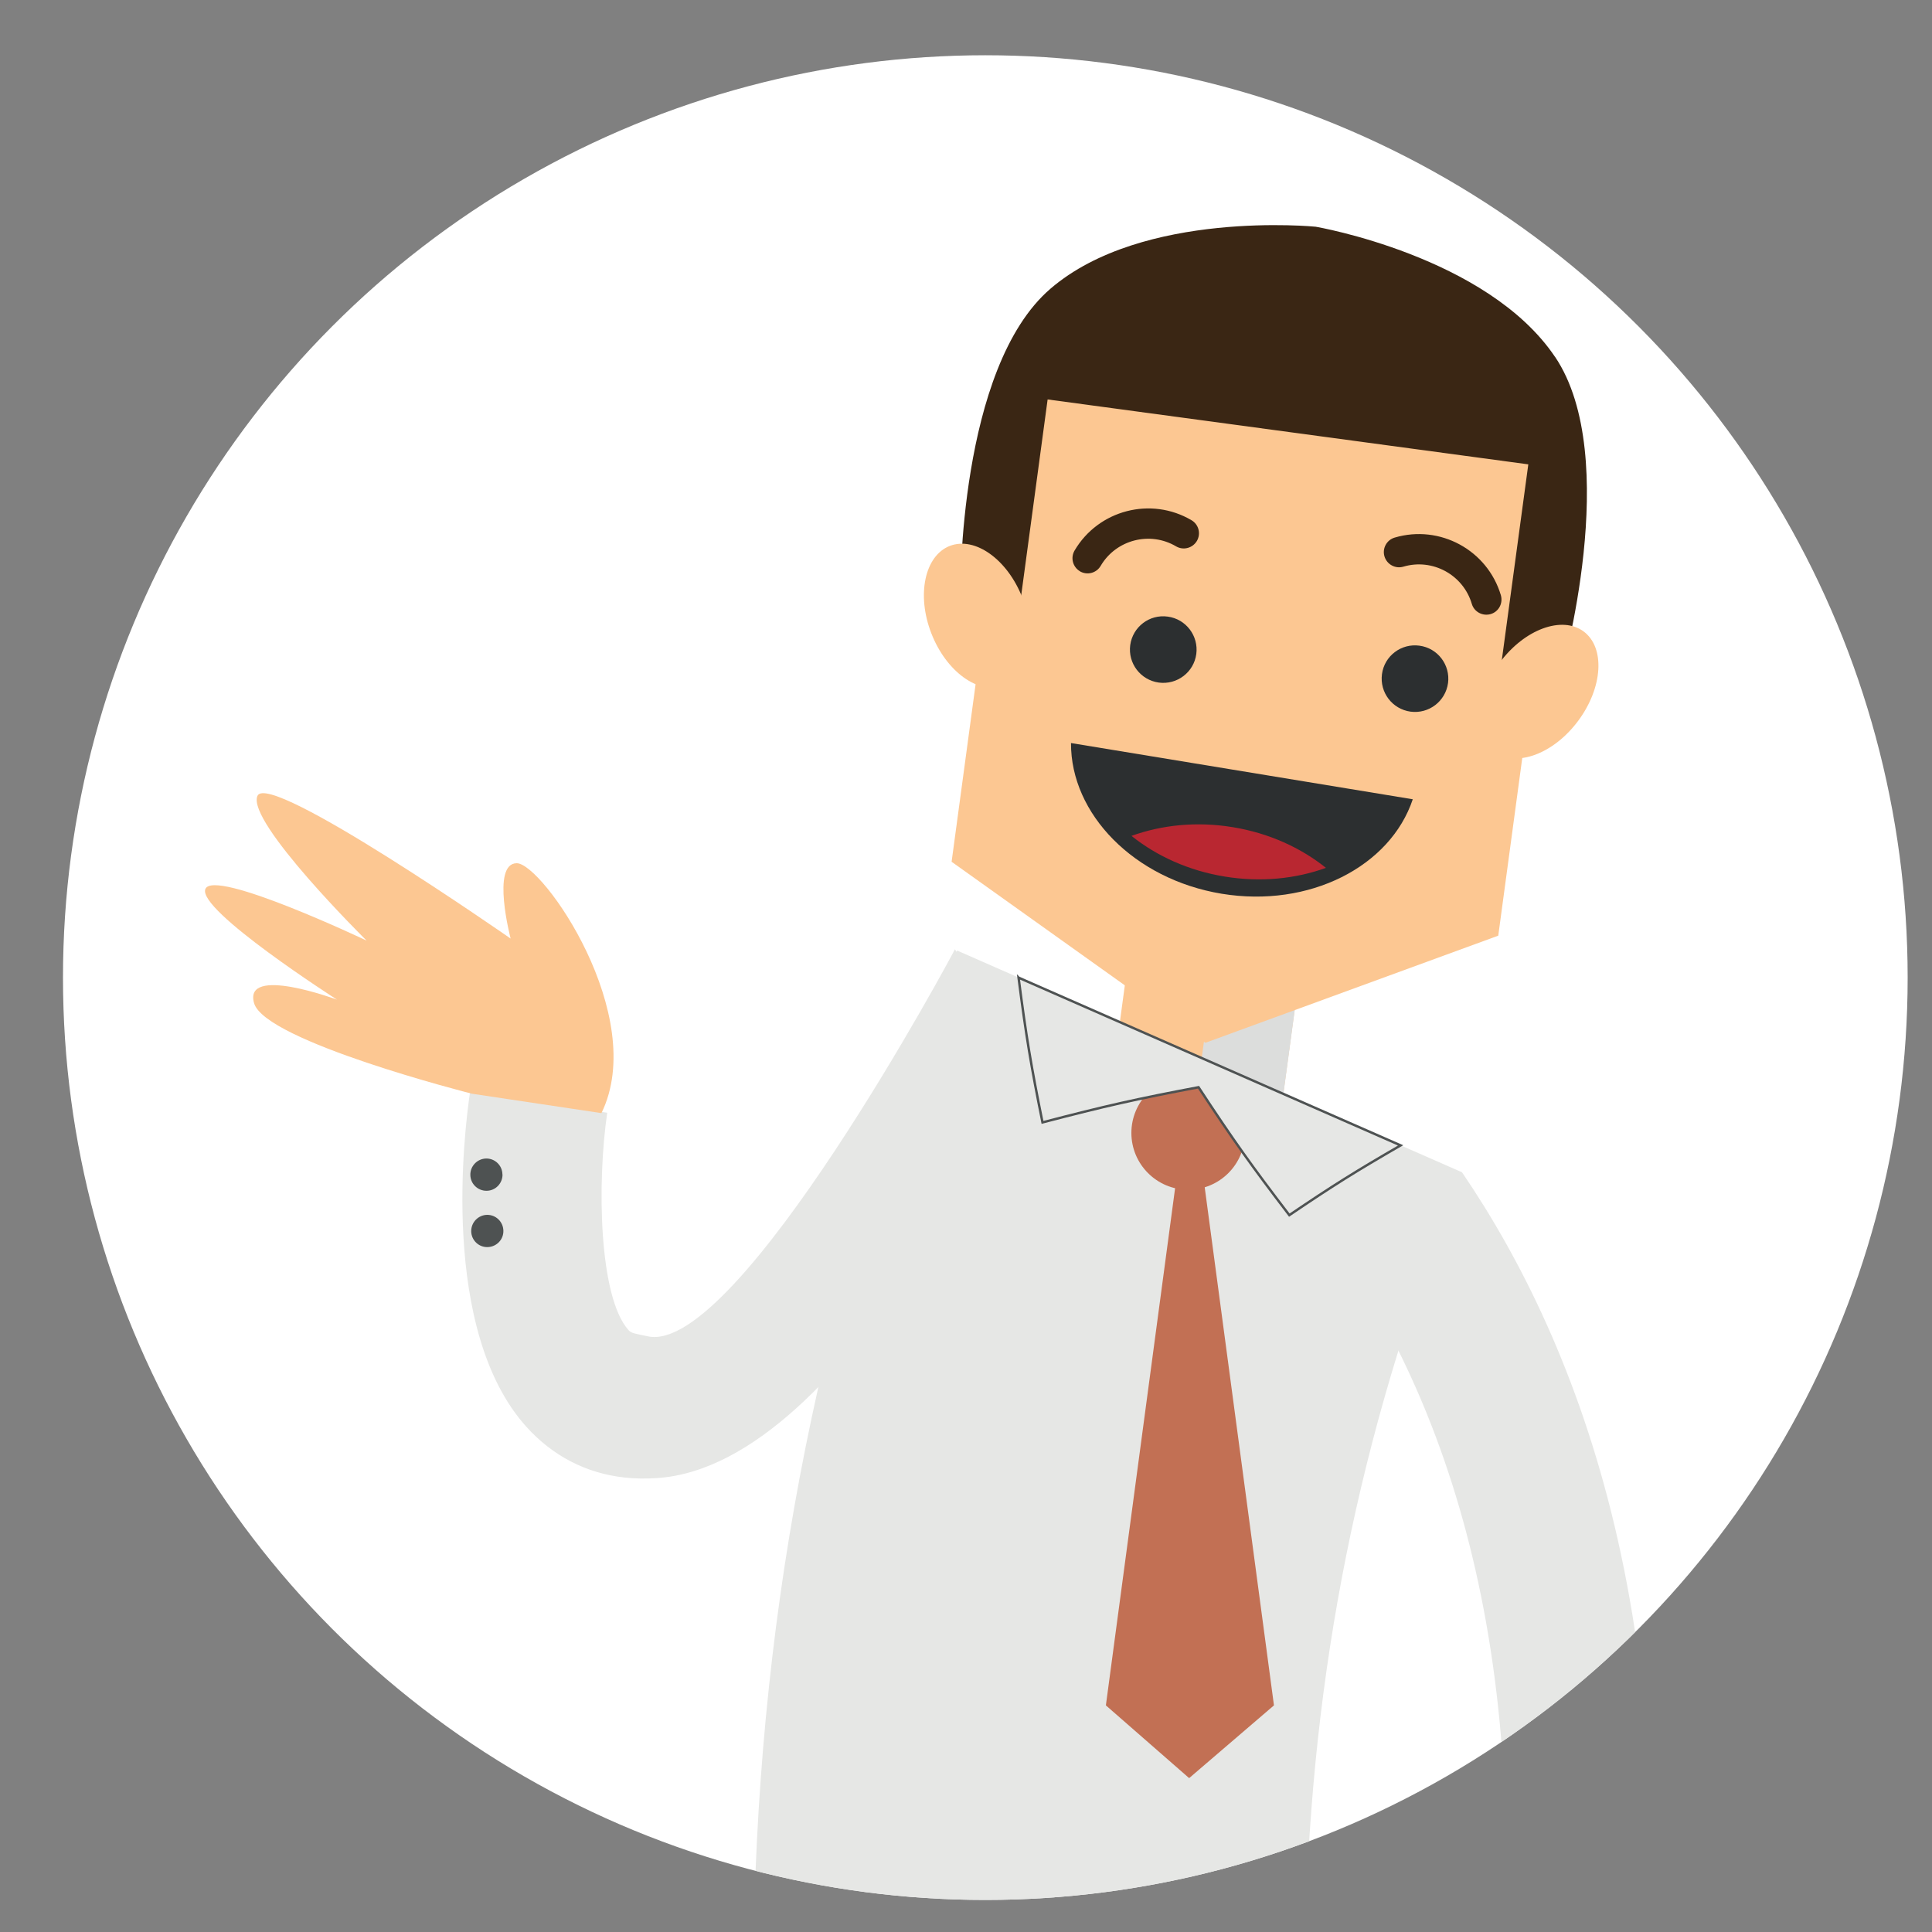 <?xml version="1.0" encoding="UTF-8"?><svg id="Layer_1" xmlns="http://www.w3.org/2000/svg" xmlns:xlink="http://www.w3.org/1999/xlink" viewBox="0 0 200 200"><rect x="0" y="0" width="200" height="200" fill="#808080" stroke="none"/><defs><style>.cls-1,.cls-2{fill:none;}.cls-3{fill:#dcdddc;}.cls-2{stroke:#4e5252;stroke-miterlimit:10;stroke-width:.25px;}.cls-4{fill:#c27054;}.cls-5{fill:#5d6162;}.cls-6{fill:#2c2f30;}.cls-7{clip-path:url(#clippath-1);}.cls-8{clip-path:url(#clippath-2);}.cls-9{fill:#c08249;}.cls-10{fill:#4e5252;}.cls-11{fill:#e6e7e5;}.cls-12{fill:#fff;}.cls-13{fill:#fcc792;}.cls-14{fill:#b92731;}.cls-15{fill:#fdd4a4;}.cls-16{clip-path:url(#clippath);}.cls-17{fill:#3a2614;}</style><clipPath id="clippath"><circle class="cls-12" cx="102" cy="101.2" r="95.48"/></clipPath><clipPath id="clippath-1"><rect class="cls-1" x="121.33" y="87.08" width="14.89" height="46.22"/></clipPath><clipPath id="clippath-2"><circle class="cls-12" cx="322" cy="101.2" r="95.48"/></clipPath></defs><circle class="cls-12" cx="102" cy="101.2" r="95.48"/><g class="cls-16"><rect class="cls-1" x="-6.92" y="-35.18" width="191.63" height="243.78"/><path class="cls-15" d="M128.84,153.07s-22.94,6.28-26.09,3.16c-3.15-3.12,7.86-4.9,7.86-4.9,0,0-18.56-1-18.89-3.51-.33-2.51,18.52-3.86,18.52-3.86,0,0-18.26-4.92-18.59-8.06-.32-3.14,27.61-.14,27.61-.14,0,0-7.27-9.36-4.76-10.8,2.5-1.43,14.91,13.07,14.91,13.07l-.58,15.04Z"/><path class="cls-9" d="M128.84,153.07s-22.94,6.28-26.09,3.16c-3.15-3.12,7.86-4.9,7.86-4.9,0,0-18.56-1-18.89-3.51-.33-2.51,18.52-3.86,18.52-3.86,0,0-18.26-4.92-18.59-8.06-.32-3.14,27.61-.14,27.61-.14,0,0-7.27-9.36-4.76-10.8,2.5-1.43,14.91,13.07,14.91,13.07l-.58,15.04Z"/><path class="cls-5" d="M133.72,140.39c-.92,0-1.67.76-1.66,1.68,0,.92.76,1.67,1.68,1.67.92,0,1.67-.76,1.67-1.68,0-.92-.76-1.67-1.68-1.66"/><path class="cls-5" d="M139.58,140.35c-.92,0-1.67.76-1.66,1.68,0,.92.76,1.67,1.68,1.66.92,0,1.67-.76,1.66-1.68,0-.92-.75-1.67-1.68-1.66"/><rect class="cls-13" x="101.65" y="100.71" width="45.44" height="17.76" transform="translate(-.89 218.16) rotate(-82.3)"/><g class="cls-7"><rect class="cls-3" x="106.05" y="105.75" width="45.44" height="8.88" transform="translate(2.32 223.03) rotate(-82.29)"/></g><polygon class="cls-13" points="105.57 36.95 98.51 89.21 124.78 107.95 155.1 96.86 162.16 44.6 105.57 36.95"/><path class="cls-17" d="M160.98,36.95c-7.03-10.45-24.78-13.48-24.78-13.48,0,0-17.92-1.79-27.46,6.42-9.55,8.21-9.32,31.45-9.32,31.45l6.22.84,2.81-20.83,24.88,3.36,24.88,3.36-2.82,20.83,6.22.84s6.4-22.35-.63-32.8"/><path class="cls-13" d="M105.86,61.91c1.54,3.99.68,8.04-1.93,9.05-2.61,1.01-5.97-1.41-7.52-5.4-1.55-3.99-.68-8.04,1.92-9.05,2.61-1,5.98,1.41,7.52,5.4"/><path class="cls-6" d="M149.9,70.71c-.26,1.89-1.99,3.21-3.88,2.96-1.89-.26-3.21-1.99-2.96-3.88.25-1.89,1.99-3.21,3.88-2.95,1.89.25,3.21,1.99,2.96,3.88"/><path class="cls-6" d="M123.84,67.7c-.25,1.89-1.99,3.21-3.88,2.96-1.89-.26-3.21-1.99-2.96-3.88.26-1.89,1.99-3.21,3.88-2.95,1.89.25,3.21,1.99,2.96,3.88"/><path class="cls-13" d="M155.25,68.58c-2.55,3.44-2.8,7.57-.55,9.24,2.25,1.66,6.13.23,8.68-3.21,2.55-3.44,2.8-7.57.56-9.24-2.25-1.66-6.13-.23-8.68,3.21"/><path class="cls-6" d="M110.87,76.92c-.04,7.34,6.53,14.1,15.6,15.6,9.07,1.49,17.45-2.81,19.78-9.78l-35.38-5.82Z"/><path class="cls-14" d="M126.77,90.74c3.74.61,7.35.24,10.49-.9-2.6-2.08-5.9-3.6-9.64-4.21-3.74-.62-7.36-.23-10.49.9,2.6,2.08,5.9,3.6,9.65,4.21"/><path class="cls-17" d="M111.8,59.14c-.75-.44-1-1.4-.56-2.15,2.47-4.2,7.9-5.61,12.1-3.14.75.44,1,1.4.56,2.15-.44.74-1.4,1-2.15.56-2.71-1.6-6.22-.69-7.81,2.02-.44.75-1.4,1-2.15.56"/><path class="cls-17" d="M154.31,63.57c.83-.24,1.3-1.11,1.06-1.95-1.39-4.68-6.32-7.35-10.99-5.97-.83.24-1.31,1.12-1.06,1.95.25.83,1.13,1.31,1.96,1.06,3.01-.89,6.19.84,7.08,3.85.24.83,1.12,1.3,1.95,1.06"/><path class="cls-11" d="M99.08,98.4c-13.17,32.01-19.98,64.03-20.98,98.63,19.03.1,38.06.2,57.1.31.92-26.77,6.11-51.15,16.16-75.98-17.43-7.65-34.85-15.3-52.28-22.96"/><polygon class="cls-4" points="131.88 176.54 123.1 184.07 114.48 176.54 122.01 120.28 124.36 120.28 131.88 176.54"/><path class="cls-4" d="M128.88,117.28c0,3.25-2.63,5.88-5.88,5.88s-5.88-2.64-5.88-5.88,2.63-5.88,5.88-5.88,5.88,2.64,5.88,5.88"/><path class="cls-11" d="M105.44,101.2c.79,6.11,1.29,9.11,2.48,14.99,6.47-1.69,9.7-2.42,16.15-3.64,3.6,5.48,5.49,8.13,9.4,13.24,4.56-3.09,6.87-4.53,11.52-7.22-13.18-5.79-26.36-11.58-39.54-17.36"/><path class="cls-2" d="M105.44,101.2c.79,6.11,1.29,9.11,2.48,14.99,6.47-1.69,9.7-2.42,16.15-3.64,3.6,5.48,5.49,8.13,9.4,13.24,4.56-3.09,6.87-4.53,11.52-7.22-13.18-5.79-26.36-11.58-39.54-17.36Z"/><path class="cls-11" d="M138.35,128.97l13-7.61c12.28,18.03,23.76,47.99,18.14,94.48l-14.94-1.8c5.19-43.03-5.49-69.73-16.2-85.07"/><path class="cls-11" d="M64.63,152.95c-3.96-.44-7.42-2.23-10.15-5.26-8.97-9.98-6.42-30.61-5.82-34.65l14.2,2.15c-1.06,7.22-.88,19.08,2.21,22.51.3.33.69.36,2.02.64,9.3,1.95,31.74-39.95,31.76-40.07l7.51,11.32c-.11.51-18.24,42.11-38.35,43.42-1.17.08-2.3.06-3.4-.06"/><path class="cls-10" d="M52.11,127.41c.02.92-.72,1.67-1.64,1.69-.92.02-1.68-.72-1.69-1.64-.01-.92.72-1.68,1.64-1.7.92-.01,1.67.72,1.69,1.64"/><path class="cls-10" d="M52.02,121.58c.01.92-.72,1.68-1.64,1.69-.92.01-1.68-.72-1.69-1.64-.02-.92.72-1.68,1.63-1.7.92-.02,1.68.72,1.69,1.64"/><path class="cls-13" d="M48.77,113.2s-21.36-5.41-22.47-9.36c-1.12-3.96,8.58-.36,8.58-.36,0,0-14.5-9.28-13.62-11.45.88-2.17,16.69,5.34,16.69,5.34,0,0-12.47-12.31-11.3-14.98,1.17-2.68,26.21,14.77,26.21,14.77,0,0-2.04-7.78.63-7.8,2.67,0,13.7,15.8,8.77,25.87l-13.48-2.02Z"/><rect class="cls-1" x="-6.92" y="-34.27" width="190.41" height="197.4"/></g><circle class="cls-12" cx="322" cy="101.2" r="95.48"/><g class="cls-8"><rect class="cls-1" x="175.53" y="-13.04" width="288.94" height="361.17"/></g></svg>